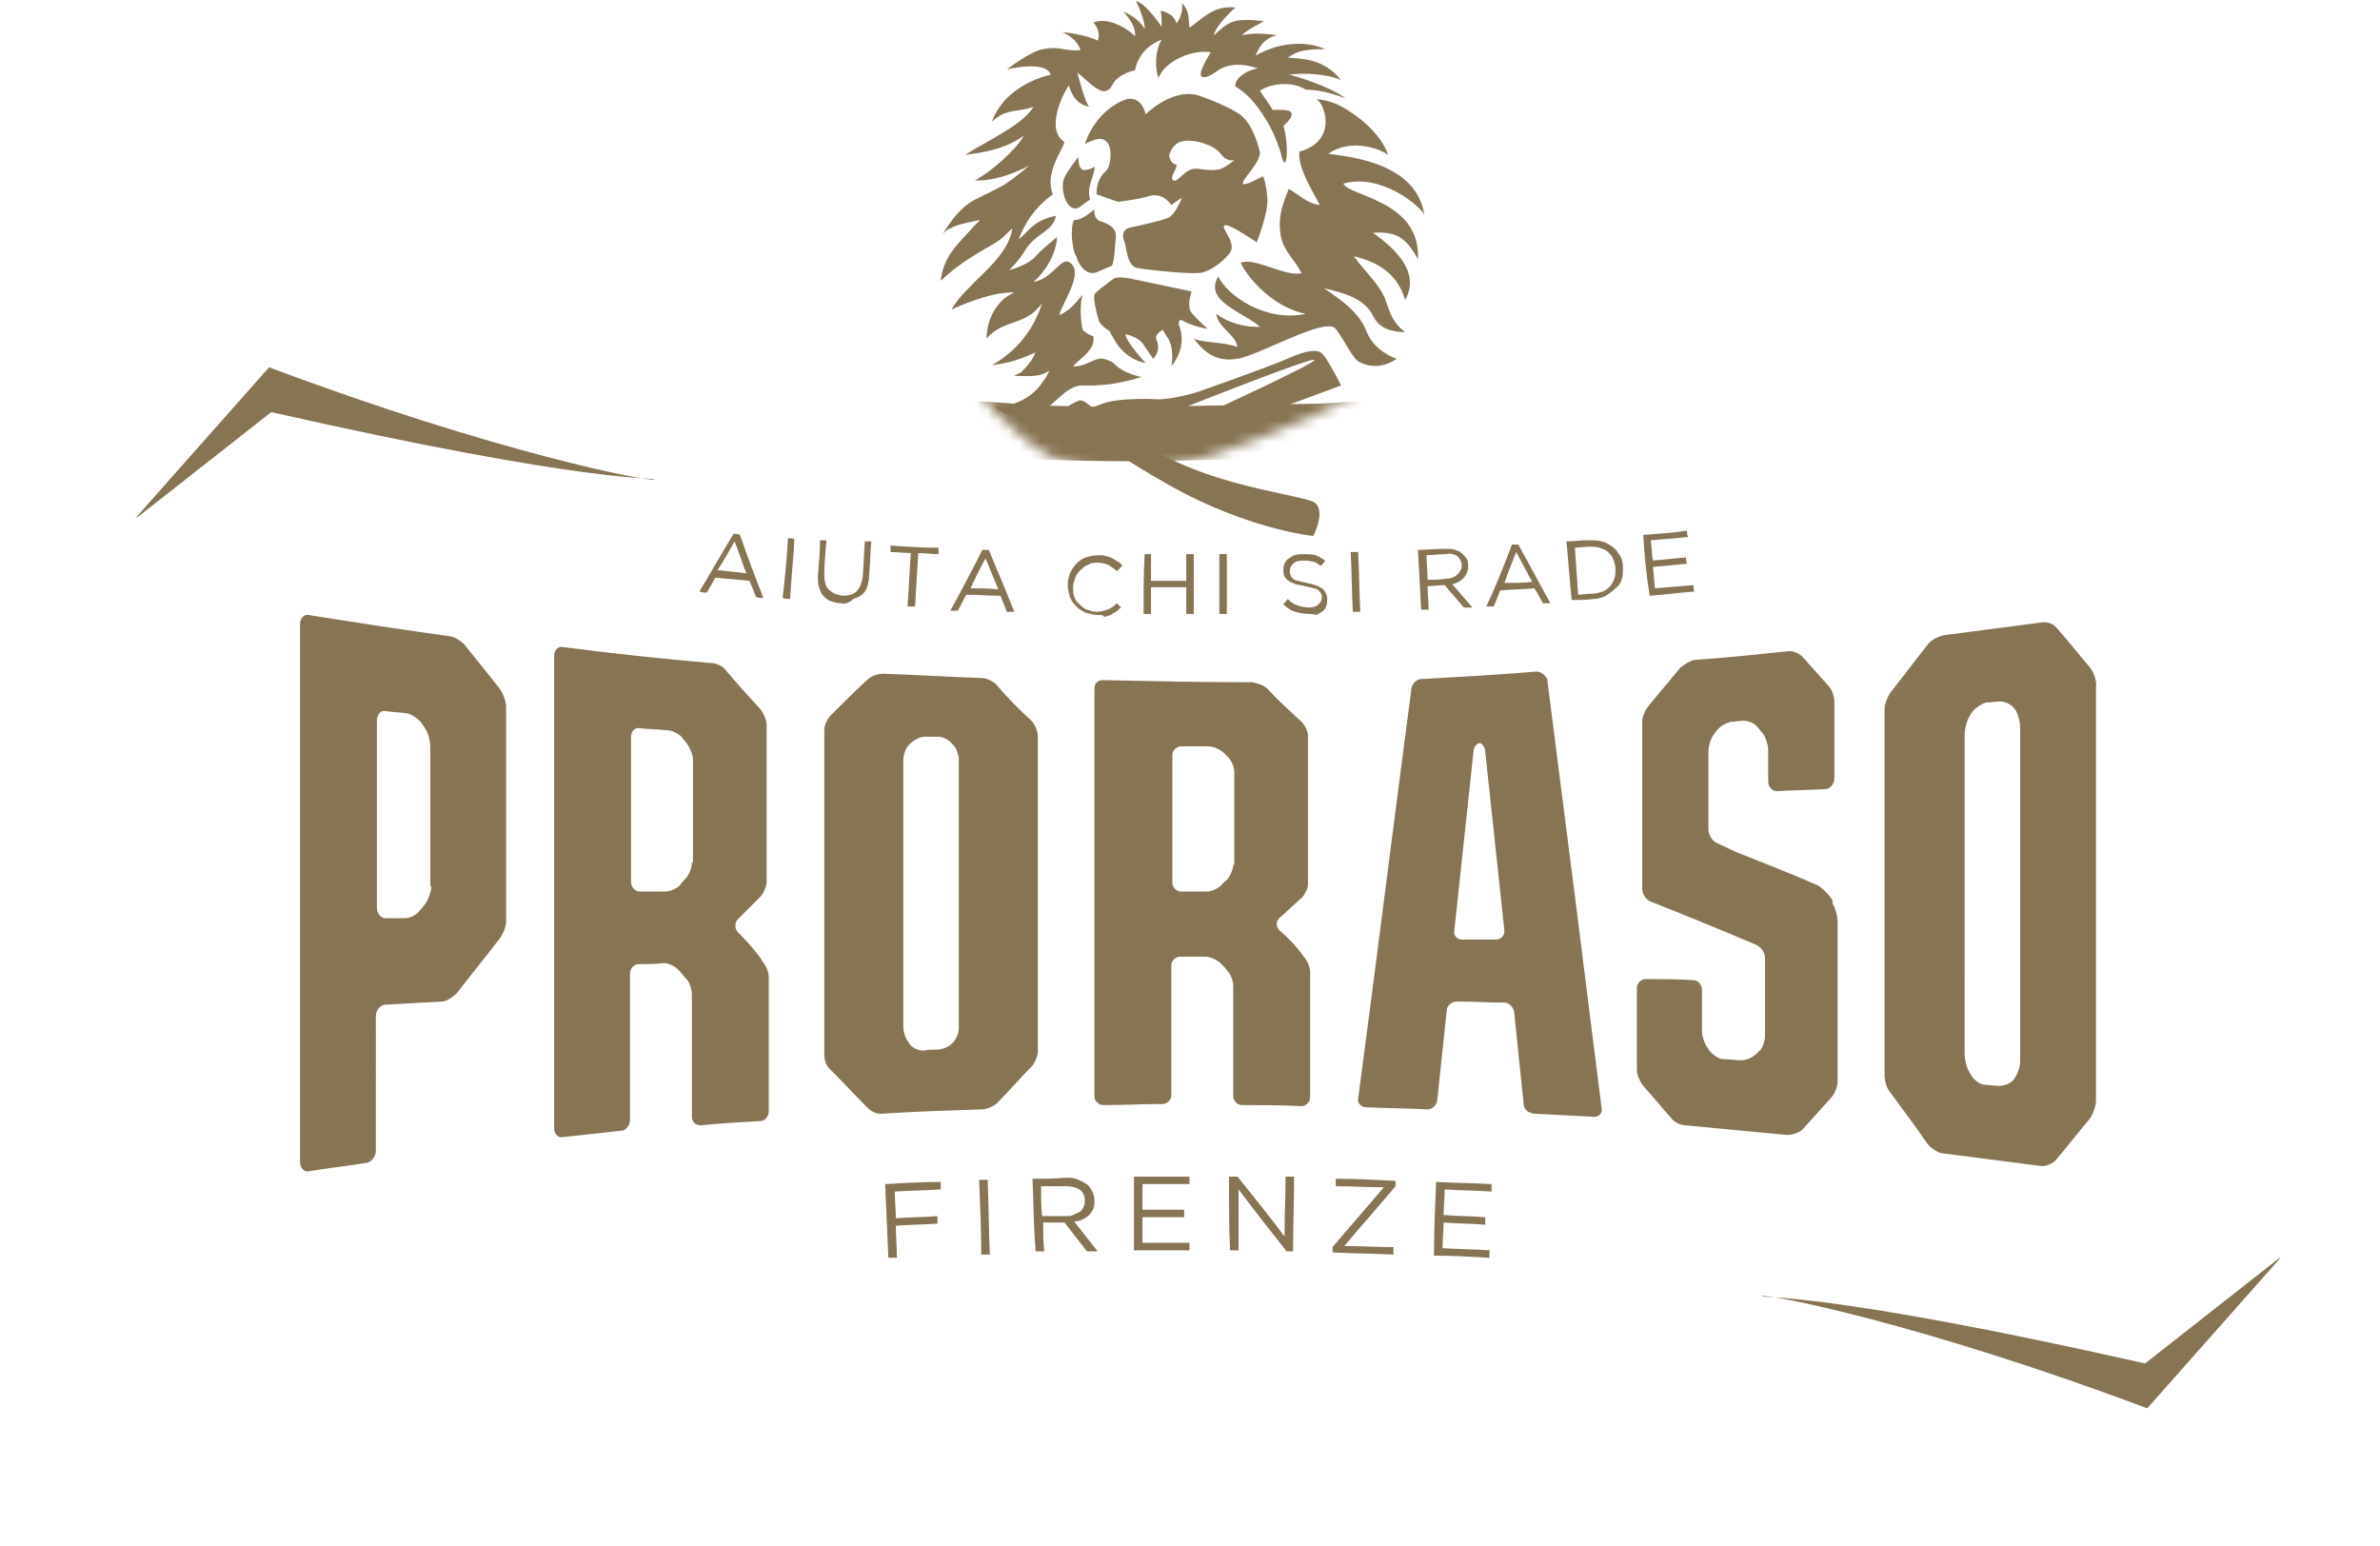 <?xml version="1.0" encoding="utf-8"?>
<!-- Generator: Adobe Illustrator 25.4.1, SVG Export Plug-In . SVG Version: 6.00 Build 0)  -->
<svg version="1.1" id="Livello_1" xmlns="http://www.w3.org/2000/svg" xmlns:xlink="http://www.w3.org/1999/xlink" x="0px" y="0px"
	 width="222.9px" height="144.8px" viewBox="0 0 222.9 144.8" style="enable-background:new 0 0 222.9 144.8;" xml:space="preserve"
	>
<g>
	<defs>
		<filter id="Adobe_OpacityMaskFilter" filterUnits="userSpaceOnUse" x="0" y="20.9" width="222.9" height="123.9">
			<feFlood  style="flood-color:white;flood-opacity:1" result="back"/>
			<feBlend  in="SourceGraphic" in2="back" mode="normal"/>
		</filter>
	</defs>
	<mask maskUnits="userSpaceOnUse" x="0" y="20.9" width="222.9" height="123.9" id="SVGID_1_">
		<g style="filter:url(#Adobe_OpacityMaskFilter);">
			<path d="M94.1,36.3c0,0-3.6-1-2.1,0.9c0.8,1.1,5.2,5.9,9,6.5c6.1,0.9,11-0.6,11-0.6s7.9-2.2,15.7-6.5c6.4-3.6,4.7-4.4,4.7-4.4
				L94.1,36.3z"/>
		</g>
	</mask>
	<g style="mask:url(#SVGID_1_);">
		<path style="fill:#877453;" d="M19.9,144.8L0.6,120l0.8-2.8c0.2-0.7,5.2-18,5.1-35.3c-0.1-17-5.2-31.2-5.4-31.8L0,47.3L19.2,22
			l4.6,2.1C38.6,30.9,64.6,36,93.5,37.7l1.4,0.1l0,0.1c3,0.1,10.7,0.3,12.3,0.2l16.5-0.3c23.9-1.3,56.1-5.9,74.8-14.8l4.6-2.2
			l19.5,25l-1,2.9c-0.2,0.6-5.1,14.8-5,31.8c0.1,16.8,4.9,33.3,5.5,35.2l0.9,2.7l-19.1,25.1l-4.6-2.1c-23-10.6-64.9-14.2-87.4-14.1
			c-22.5,0.1-64.3,4.3-87.2,15.2L19.9,144.8z M6,118.9l15.3,19.7l1-0.5c23.6-11.2,66.4-15.5,89.3-15.6c0.4,0,0.8,0,1.2,0
			c23.2,0,64.9,3.8,88.3,14.6l1,0.5l15.1-19.9l-0.1-0.3c-0.6-1.9-5.6-19.1-5.7-36.6c-0.1-17.6,4.7-31.9,5.3-33.5l0.1-0.4l-15.4-19.7
			l-1,0.5c-24.3,11.6-64.8,14.6-76.7,15.2l-0.1,0l-16.6,0.3c-0.9,0-4.4,0-7.6-0.1c-3.6-0.1-5.5-0.1-6.6-0.3
			c-42.3-2.5-63.9-10.6-71.2-14l-1-0.5L5.6,48.1l0.1,0.3C6,49.1,11.3,64,11.4,81.9c0.1,17.7-4.7,34.8-5.2,36.7L6,118.9z"/>
	</g>
	<g>
		<path style="fill:#877453;" d="M110.9,30.1c0.9,0.5,2.2,0.7,2.2,0.7s-1-0.9-1.5-1.5c-0.5-0.6,0-2,0-2s-4.7-1-5.7-1.2
			c-0.5-0.1-1.2-0.2-1.6,0c-0.4,0.3-1.8,1.3-1.8,1.5c-0.1,0.4,0.1,1.4,0.4,2.4c0.1,0.3,0.5,0.7,1,1c0.3,0.5,0.7,1.4,1.4,2
			c1,0.9,2,1,2,1s-1.8-1.9-1.9-2.7c1.4,0.3,1.7,1,1.7,1c0.5,0.7,0.9,1.3,0.9,1.3s0.8-0.7,0.3-1.8c-0.2-0.5,0.6-0.9,0.6-0.9
			c0,0,0.3,0.5,0.3,0.5c0.9,1.1,0.5,2.9,0.5,2.9s1.6-1.7,0.7-3.9C110.4,30.4,110.3,29.7,110.9,30.1"/>
		<path style="fill:#877453;" d="M99.7,16.6c-0.5,1.1,0.2,3.2,1.2,2.9c0.3-0.1,0.8-0.6,1.2-0.8c-0.4-1.3,0.5-2.3,0.4-3.1
			c0,0-0.2,0.2-0.7,0.3c-0.9,0.3-0.8-1.2-0.8-1.2S100.1,15.8,99.7,16.6"/>
		<path style="fill:#877453;" d="M102.7,25.5c0.5-0.2,0.9-0.4,1.4-0.6c0.3-0.2,0.3-2.1,0.4-2.5c0-0.4,0.2-1.2-1.5-1.7
			c-0.6-0.2-0.5-1.1-0.5-1.1s-1.2,1.1-1.9,1c-0.4,0.6-0.2,2.9,0.2,3.4C100.9,24.5,101.6,25.9,102.7,25.5"/>
		<path style="fill:#877453;" d="M117.7,22.7c0,0,1.1-2.8,1-4.1c-0.1-1.4-0.4-2.1-0.4-2.1s-1.8,1-1.9,0.7c-0.1-0.4,1.6-1.9,1.6-2.9
			c0,0-0.5-2.6-1.9-3.6c-0.9-0.6-2.7-1.4-4-1.8c-2.4-0.6-4.8,1.8-4.8,1.8s-0.4-2-2.1-1.3c-2.8,1.2-3.6,4.1-3.6,4.1s0.3-0.2,0.9-0.4
			c1.5-0.5,1.5,1.2,1.5,1.2s0.1,1.3-0.5,1.8c-0.9,0.8-0.8,2.1-0.8,2.1l2,0.7c0,0,1.8-0.2,2.8-0.5c1.4-0.5,2.2,0.8,2.2,0.8l1-0.7
			c0,0-0.6,1.6-1.3,1.9c-0.7,0.3-3,0.8-3.5,0.9c-1,0.2-0.7,1.1-0.6,1.3c0.2,0.4,0.2,2.3,1.2,2.5c0.4,0.1,5.4,0.7,6.2,0.4
			c0.9-0.3,1.7-0.9,2.4-1.7c0.9-1-0.9-2.5-0.4-2.7C115.1,20.9,117.7,22.7,117.7,22.7 M113.9,15.9c-0.8,0.1-1.4-0.1-1.9-0.1
			c-1.1,0-1.6,1.3-2.1,1.1c-0.5-0.2,0.6-1.4,0.2-1.5c-0.5-0.1-0.6-0.8-0.6-0.8s0.1-0.9,1-1.3c0.5-0.2,1.5-0.2,2.7,0.3
			c1,0.4,1.2,1,1.5,1.2c0.8,0.5,1.1,0,1.1,0S114.7,15.9,113.9,15.9"/>
		<path style="fill:#877453;" d="M124.4,14.4c2-1.4,4.6-0.6,5.6,0.1c-0.7-2.1-3-3.8-4.5-4.6c-1.2-0.6-2.2-0.6-2.2-0.6
			c0.8,0.4,2,3.9-1.6,4.9c-0.2,1.5,1.3,3.8,1.9,5c-1.1-0.1-2-1-2.9-1.5c-0.6,1.4-1.1,2.9-0.7,4.6c0.3,1.3,1.4,2.2,1.9,3.3
			c-1.7,0.3-4.3-1.5-5.7-1c0.4,1,2.7,4.1,6.1,4.8c-3.9,0.8-7.4-1.8-8.2-3.5c-1.4,2.3,2.3,3.3,3.9,4.7c-1.4,0.1-3-0.4-4.1-1.2
			c0.2,1.3,1.8,1.9,2,3.1c-1.3-0.5-3.5-0.4-4.1-0.8c1.1,1.5,2.3,2.2,4.1,1.9c2-0.3,8.3-4,9.2-2.8c0.9,1.2,1.6,2.8,2.2,3.1
			c1.9,1,3.5-0.3,3.5-0.3s-2-0.6-2.8-2.5c-0.6-1.7-2.2-2.9-4-4.1c1.7,0.4,3.8,0.9,4.6,2.6c0.6,1.2,1.8,1.5,3,1.5
			c-1.1-0.8-1.4-1.7-1.8-2.9c-0.5-1.5-2.1-2.9-3-4.2c1.7,0.4,4,1.3,4.8,4.1c1.5-2.7-1.1-4.9-3-6.3c1.9-0.1,3,0.2,4.2,2.5
			c0.3-5.5-6.4-5.9-7-7.1c3.5-1,7.1,2,7.6,2.9C132.6,15.2,126.4,14.7,124.4,14.4"/>
		<path style="fill:#877453;" d="M108.1,39c0.6,0.2,4.3,2,4.3,2l13.2-4.9c0,0-1.3-2.6-1.8-3c-0.4-0.4-1.4-0.3-3,0.4
			c-1.5,0.7-8.6,3.2-8.6,3.2s-2.2,0.7-3.8,0.7c-1.5-0.1-3.4,0-4.4,0.2c-0.5,0.1-1.1,0.3-1.7,0.6c-0.3-0.3-0.9-0.8-1.2-0.7
			c-0.3,0.1-1.1,0.5-1.2,0.7c-0.1,0.2-0.1,0.6,0.4,0.9c-0.6,0.4-1.4,0.8-1.8,1c-0.4,0.2-1.6,0.3-1.6,0.3s1.6,1,2.8,1
			c1.1,0.1,2.3-0.7,2.3-0.7s4.3,3.1,9.1,5.6c6.7,3.4,11.9,3.9,11.9,3.9s1.3-2.5,0-3.2c-1.3-0.6-7.4-1.3-12.5-3.6
			c-5.7-2.5-7.4-4.4-7.4-4.4l1.8,0.4C104.9,39.4,107.5,38.8,108.1,39 M111.1,38.1c0.5-0.2,11.6-4.6,12-4.4
			c0.4,0.2-10.5,5.2-10.5,5.2s0.5,1.3,0.2,1.4C112.6,40.4,110.6,38.3,111.1,38.1 M102.1,40.3c-0.4,0-0.7-0.3-0.7-0.7
			c0-0.4,0.3-0.7,0.7-0.7c0.4,0,0.7,0.3,0.7,0.7C102.8,40,102.5,40.3,102.1,40.3"/>
		<path style="fill:#877453;" d="M101.6,36.1c2.8,0.1,5.3-0.8,5.3-0.8s-1.7-0.3-2.5-1.2c-0.3-0.3-1.1-0.6-1.5-0.5
			c-0.8,0.2-1.5,0.8-2.4,0.7c0.7-0.8,2.1-1.5,1.9-2.8c-0.3-0.1-0.7-0.3-1-0.6h0c-0.2-0.8-0.3-2.5,0-3.3c-0.6,0.7-1.3,1.6-2.2,1.9
			c0.3-1.1,2-3.5,1.3-4.6c-1-1.4-1.7,1.2-3.7,1.5c2.2-2,2.2-4.2,2.2-4.2s-1.5,1.2-2,1.8c-0.8,0.9-2.5,1.3-2.5,1.3s0.9-0.8,1.6-2
			c1-1.5,2.5-1.6,2.8-3.1c-2.3,0.5-2.6,1.6-3.5,2.2c1-2.5,2.3-3.5,3.2-4.2c-0.8-2,0.9-4.1,1.1-4.9c-1.9-1.2,0-4.8,0.4-5.3
			c0.4,1.3,1,1.8,1.9,2c-0.4-0.5-1-2.8-1.1-3.2c0.7,0.5,2,2,2.7,1.7c0.6-0.2,0.5-0.7,1-1.1c0.8-0.7,1.7-0.8,1.7-0.8s0.2-2,2.5-2.9
			c-0.7,1.2-0.6,2.8-0.3,3.6c0.6-1.6,3.2-2.7,4.9-2.4c-0.4,0.6-1.3,2.2-0.8,2.3c0.5,0.2,1.4-0.6,1.8-0.8c0.8-0.4,1.9-0.5,3.4,0
			c-1.5,0.3-2.2,1.2-2.1,1.7c0.9,0.5,1.9,1.5,2.8,3c0.6,0.9,1.3,2.5,1.6,3.8c0.1,0.3,0.3,0.6,0.4-0.2c0.1-0.8-0.1-2.4-0.3-2.9
			c0.3-0.3,1-0.9,0.7-1.3c-0.3-0.3-1.3-0.2-1.7-0.2c-0.2-0.4-0.9-1.3-1.2-1.8c0.8-0.6,2.9-1,4.3-0.1c1.6,0,3.1,0.6,3.7,0.8
			c-1.4-1.1-5-2.2-5.3-2.2c1.4-0.2,3.5-0.1,4.9,0.5c-1.6-2-3.6-2-5-2.1c0.8-0.5,1.2-0.8,3.5-0.8c-1.5-0.7-4-0.8-6.5,0.6
			c0.3-0.7,0.7-1.6,2-1.9c-1.4-0.2-2.4-0.2-3.3,0c0.6-0.6,2.1-1.3,2.1-1.3s-1.8-0.3-2.8,0c-0.8,0.2-1.3,0.8-1.9,1.3
			c0.1-0.9,1.9-2.5,2-2.6c-2-0.2-2.9,0.9-4.3,1.9c-0.1-0.9,0-1.6-0.7-2.3c0.1,0.7-0.1,1.3-0.5,1.9c-0.2-0.6-0.6-1-1.5-1.2
			c0.1,0.5,0.1,1,0.1,1.5c-0.5-0.7-1.6-2.2-2.4-2.4c0.3,0.6,0.9,2.1,0.8,2.6c-0.4-0.7-1.2-1.3-2-1.6c0.6,0.6,1.2,1.5,1.1,2.3
			c-0.3-0.4-2.3-1.9-3.9-1.3c0.7,0.8,0.5,1.5,0.4,1.7c-1.2-0.6-3.3-0.8-3.3-0.8s1.4,0.6,1.7,1.7c-1.7,0.1-1.8-0.4-3.5-0.1
			c-1.2,0.2-3.4,1.9-3.4,1.9s3.7-0.9,4.1,0.5c0,0-4.2,0.8-5.5,4.4c1.4-1.3,2.2-0.8,3.9-1.4c-1.1,1.8-4.6,3.3-6.4,4.5
			c1.6-0.2,3.7-0.5,5.5-1.8c-0.8,1.4-3.1,3.4-4.6,4.2c2.5,0.1,5.1-1.4,5.1-1.4s-1.4,1.2-2.2,1.7c-0.4,0.3-2.1,1.1-2.9,1.5
			c-1.3,0.7-2.2,1.9-3,3.2c0.7-0.8,2.1-1,3.5-1.3c-0.2,0.2-0.4,0.4-0.6,0.6c-1.5,1.7-2.8,2.7-3.1,5.1c1.5-1.4,2.9-2.3,4.7-3.3
			c1.2-0.7,1-0.7,2-1.6c-0.4,3-4.2,5-5.7,7.6c1.5-0.7,4.1-1.7,5.9-1.6c-1.7,0.7-2.6,2.6-2.6,4.3c1.7-1.9,3.6-1.1,5.2-3.3
			c-0.8,2.5-2.4,4.5-4.7,5.8c1.8-0.2,3-0.7,4.1-1.2c-0.2,0.3-0.3,0.7-0.6,1c-0.2,0.3-0.5,0.6-0.8,0.9c-0.2,0.1-0.5,0.2-0.6,0.3
			c1.2,0,2.3,0.2,3.3-0.5c-0.2,0.3-0.3,0.7-0.6,1c-0.3,0.5-0.7,0.9-1.2,1.3c-0.9,0.7-2.2,1.1-3.3,1.1c1.2,1.2,3.5,1.1,4.8,0.2
			C99.3,37.2,100.2,36,101.6,36.1"/>
	</g>
	<path style="fill:#877453;" d="M12.8,48.4c0,0,0,0,0,0.1l12.6-9.9c30.1,6.8,36.1,6.1,35.9,6.3c-0.3,0.3-14.8-2.5-36.1-10.5
		L12.8,48.4z"/>
	<g>
		<path style="fill:#877453;" d="M43.6,60.5c-0.3-0.4-0.9-0.8-1.4-0.9c-4.4-0.6-8.9-1.3-13.3-2c-0.4-0.1-0.8,0.3-0.8,0.9v50.3
			c0,0.6,0.4,1,0.8,0.9c1.8-0.3,3.7-0.5,5.5-0.8c0.4-0.1,0.8-0.6,0.8-1.1V95.2c0-0.6,0.4-1,0.8-1.1c1.8-0.1,3.6-0.2,5.4-0.3
			c0.4,0,1-0.4,1.4-0.8c1.3-1.7,2.7-3.4,4-5.1c0.3-0.4,0.6-1.1,0.6-1.6V66.2c0-0.5-0.3-1.3-0.6-1.7C45.8,63.2,44.7,61.9,43.6,60.5
			 M40.4,83c0,0.5-0.3,1.3-0.6,1.7c-0.2,0.2-0.3,0.4-0.5,0.6c-0.3,0.4-0.9,0.7-1.4,0.7c-0.6,0-1.2,0-1.8,0c-0.4,0-0.8-0.4-0.8-1
			V67.5c0-0.6,0.4-1,0.8-0.9c0.6,0.1,1.3,0.1,1.9,0.2c0.4,0,1,0.4,1.4,0.8c0.1,0.2,0.3,0.4,0.4,0.6c0.3,0.4,0.5,1.2,0.5,1.7V83z
			 M119.8,87.1c-0.3-0.3-0.3-0.8,0-1.1c0.7-0.6,1.4-1.3,2.1-1.9c0.3-0.3,0.6-0.9,0.6-1.3V68.9c0-0.4-0.3-1-0.6-1.3
			c-1.1-1-2.2-2-3.2-3.1c-0.3-0.3-0.9-0.5-1.4-0.6c-4.7,0-9.3-0.1-14-0.2c-0.5,0-0.8,0.3-0.8,0.8v38.2c0,0.4,0.4,0.8,0.8,0.8
			c1.9,0,3.7-0.1,5.6-0.1c0.4,0,0.8-0.4,0.8-0.8V90.4c0-0.4,0.4-0.8,0.8-0.8h2.4c0.4,0,1.1,0.3,1.4,0.6c0.3,0.3,0.5,0.5,0.7,0.8
			c0.3,0.3,0.5,0.9,0.5,1.4v10.3c0,0.4,0.4,0.8,0.8,0.8c1.9,0,3.8,0,5.6,0.1c0.4,0,0.8-0.4,0.8-0.8V91c0-0.4-0.3-1.1-0.6-1.4
			C121.5,88.7,120.7,87.9,119.8,87.1 M115.5,81c0,0.4-0.3,1.1-0.6,1.4c-0.2,0.2-0.4,0.3-0.5,0.5c-0.3,0.3-0.9,0.6-1.4,0.6h-2.4
			c-0.4,0-0.8-0.4-0.8-0.8v-12c0-0.4,0.4-0.8,0.8-0.8c0.9,0,1.7,0,2.6,0c0.4,0,1.1,0.3,1.4,0.6c0.1,0.1,0.3,0.3,0.4,0.4
			c0.3,0.3,0.6,0.9,0.6,1.4V81z M93.3,64.1c-0.3-0.3-0.9-0.6-1.4-0.6c-3.1-0.1-6.1-0.3-9.2-0.4c-0.4,0-1.1,0.2-1.4,0.5
			c-1.2,1.1-2.4,2.3-3.5,3.4c-0.3,0.3-0.6,0.9-0.6,1.4v30.4c0,0.5,0.2,1.1,0.6,1.4c1.2,1.2,2.3,2.4,3.5,3.6c0.3,0.3,0.9,0.6,1.4,0.5
			c3.1-0.2,6.2-0.3,9.3-0.4c0.4,0,1.1-0.3,1.4-0.6c1.1-1.1,2.1-2.3,3.2-3.4c0.3-0.3,0.6-1,0.6-1.4V68.9c0-0.4-0.3-1.1-0.6-1.4
			C95.4,66.4,94.3,65.3,93.3,64.1 M89.8,96.3c0,0.5-0.3,1.1-0.6,1.4c0,0,0,0,0,0c-0.3,0.3-0.9,0.6-1.4,0.6c-0.4,0-0.9,0-1.3,0.1
			c-0.4,0-1-0.2-1.3-0.6c0-0.1-0.1-0.1-0.1-0.2c-0.3-0.3-0.5-1-0.5-1.4V71.2c0-0.5,0.2-1.1,0.5-1.4c0.1-0.1,0.1-0.1,0.2-0.2
			c0.3-0.3,0.9-0.6,1.3-0.6c0.4,0,0.9,0,1.3,0c0.4,0,1,0.3,1.3,0.7c0,0,0.1,0.1,0.1,0.1c0.3,0.3,0.5,1,0.5,1.4V96.3z M195.8,62.6
			c-1.1-1.3-2.1-2.6-3.2-3.8c-0.3-0.4-0.9-0.6-1.4-0.5c-3,0.4-6.1,0.8-9.2,1.2c-0.4,0.1-1.1,0.4-1.4,0.8c-1.2,1.5-2.3,3-3.5,4.5
			c-0.3,0.4-0.6,1.1-0.6,1.7v34.2c0,0.5,0.2,1.3,0.6,1.7c1.1,1.5,2.3,3.1,3.4,4.7c0.3,0.4,0.9,0.8,1.3,0.9c3.1,0.4,6.2,0.8,9.3,1.2
			c0.4,0.1,1.1-0.2,1.4-0.5c1.1-1.3,2.1-2.6,3.2-3.9c0.3-0.4,0.6-1.2,0.6-1.7V64.4C196.4,63.8,196.1,63,195.8,62.6 M189.2,99.4
			c0,0.6-0.3,1.3-0.6,1.7c0,0,0,0,0,0c-0.3,0.4-0.9,0.6-1.4,0.6c-0.4,0-0.9-0.1-1.3-0.1c-0.4,0-1-0.4-1.3-0.9c0-0.1-0.1-0.1-0.1-0.2
			c-0.3-0.4-0.5-1.2-0.5-1.8V68.8c0-0.5,0.2-1.3,0.5-1.8c0.1-0.1,0.1-0.2,0.2-0.3c0.3-0.4,0.9-0.8,1.3-0.9c0.4,0,0.9-0.1,1.3-0.1
			c0.4,0,1,0.2,1.3,0.6c0,0,0.1,0.1,0.1,0.1c0.3,0.4,0.5,1.2,0.5,1.7V99.4z M143.9,62.9c-3.6,0.3-7.2,0.5-10.8,0.7
			c-0.4,0-0.8,0.4-0.9,0.8c-1.7,12.9-3.3,25.7-5,38.5c-0.1,0.4,0.3,0.8,0.7,0.8c1.9,0.1,3.9,0.1,5.8,0.2c0.4,0,0.8-0.3,0.9-0.8
			c0.3-2.8,0.6-5.7,0.9-8.5c0-0.4,0.5-0.8,0.9-0.8c1.5,0,3,0.1,4.5,0.1c0.4,0,0.8,0.4,0.9,0.8c0.3,2.9,0.6,5.8,0.9,8.7
			c0,0.5,0.4,0.8,0.9,0.9c1.9,0.1,3.8,0.2,5.7,0.3c0.4,0,0.8-0.3,0.7-0.8c-1.7-13.6-3.4-27-5.1-40.2
			C144.7,63.2,144.3,62.9,143.9,62.9 M140.1,88c-1.1,0-2.1,0-3.2,0c-0.4,0-0.8-0.4-0.7-0.8c0.6-5.6,1.2-11.2,1.8-16.8
			c0-0.4,0.3-0.8,0.6-0.8c0.2,0,0.5,0.4,0.5,0.8c0.6,5.6,1.2,11.2,1.8,16.8C140.9,87.6,140.6,88,140.1,88 M171.4,84
			c-0.3-0.4-0.8-0.9-1.2-1.1c-2.5-1.1-5.1-2.1-7.6-3.1c-0.4-0.2-1.1-0.5-1.5-0.7c-0.1-0.1-0.3-0.1-0.4-0.2c-0.4-0.2-0.7-0.8-0.7-1.2
			v-7.3c0-0.5,0.2-1.2,0.5-1.6c0.1-0.1,0.2-0.3,0.3-0.4c0.3-0.4,0.9-0.7,1.3-0.8c0.4,0,0.8-0.1,1.2-0.1c0.4,0,1,0.2,1.3,0.6
			c0.2,0.2,0.3,0.4,0.5,0.6c0.3,0.4,0.5,1.1,0.5,1.6v2.9c0,0.5,0.4,0.9,0.8,0.9c1.5-0.1,3.1-0.1,4.6-0.2c0.4,0,0.8-0.5,0.8-1v-7.1
			c0-0.5-0.2-1.2-0.5-1.5c-0.8-0.9-1.7-1.9-2.5-2.8c-0.3-0.3-0.9-0.6-1.4-0.5c-2.9,0.3-5.7,0.6-8.6,0.8c-0.4,0-1,0.4-1.4,0.7
			c-1,1.2-2,2.4-3,3.6c-0.3,0.4-0.6,1-0.6,1.5v15.6c0,0.5,0.3,1,0.7,1.2c3.3,1.3,6.7,2.7,10,4.1c0.4,0.2,0.8,0.7,0.8,1.2v7.3
			c0,0.5-0.2,1.2-0.6,1.5c-0.1,0.1-0.1,0.1-0.2,0.2c-0.3,0.3-0.9,0.6-1.4,0.6c-0.6,0-1.1-0.1-1.7-0.1c-0.4,0-1-0.4-1.3-0.8
			c-0.1-0.1-0.1-0.2-0.2-0.3c-0.3-0.4-0.5-1.1-0.5-1.6v-3.8c0-0.5-0.4-0.9-0.8-0.9c-1.5-0.1-3-0.1-4.5-0.1c-0.4,0-0.8,0.4-0.8,0.8
			v7.7c0,0.5,0.3,1.1,0.6,1.5c0.9,1,1.7,2,2.6,3c0.3,0.4,0.9,0.7,1.4,0.7c3.2,0.3,6.4,0.6,9.5,0.9c0.4,0,1.1-0.2,1.4-0.5
			c0.9-1,1.8-2,2.7-3c0.3-0.3,0.6-1,0.6-1.5V86.3c0-0.5-0.2-1.3-0.5-1.7C171.7,84.4,171.6,84.2,171.4,84 M69.1,87.3
			c-0.3-0.3-0.3-0.9,0-1.2c0.7-0.7,1.4-1.4,2.1-2.1c0.3-0.3,0.6-1,0.6-1.4V67.9c0-0.5-0.3-1.1-0.6-1.5c-1.1-1.2-2.2-2.4-3.2-3.6
			c-0.3-0.4-0.9-0.7-1.4-0.7c-4.6-0.4-9.3-0.9-13.9-1.5c-0.4-0.1-0.8,0.3-0.8,0.8v44.3c0,0.5,0.4,0.9,0.8,0.8
			c1.8-0.2,3.7-0.4,5.5-0.6c0.4,0,0.8-0.5,0.8-1V91.2c0-0.5,0.4-0.9,0.8-0.9c0.8,0,1.6,0,2.4-0.1c0.4,0,1,0.3,1.3,0.6
			c0.3,0.3,0.5,0.6,0.8,0.9c0.3,0.3,0.5,1,0.5,1.5v11.4c0,0.5,0.4,0.8,0.8,0.8c1.9-0.2,3.8-0.3,5.6-0.4c0.4,0,0.8-0.4,0.8-0.9V91.5
			c0-0.5-0.3-1.1-0.6-1.5C70.8,89.1,70,88.2,69.1,87.3 M64.8,80.8c0,0.5-0.3,1.2-0.6,1.5c-0.2,0.2-0.4,0.4-0.5,0.6
			c-0.3,0.3-0.9,0.6-1.4,0.6c-0.8,0-1.6,0-2.4,0c-0.4,0-0.8-0.4-0.8-0.9V69c0-0.5,0.4-0.9,0.8-0.8c0.9,0.1,1.7,0.1,2.6,0.2
			c0.4,0,1.1,0.3,1.4,0.7c0.1,0.2,0.3,0.3,0.4,0.5c0.3,0.4,0.6,1.1,0.6,1.5V80.8z"/>
	</g>
	<path style="fill:#877453;" d="M213.5,117.9c0,0,0,0,0-0.1l-12.6,9.9c-30.1-6.8-36.1-6.1-35.9-6.3c0.3-0.3,14.8,2.5,36.1,10.5
		L213.5,117.9z"/>
	<g>
		<g>
			<path style="fill:#877453;" d="M82.9,110.9c1.7-0.1,3.4-0.2,5.2-0.2c0,0.2,0,0.5,0,0.7c-1.4,0.1-2.9,0.1-4.3,0.2
				c0,0.8,0.1,1.7,0.1,2.5c1.3-0.1,2.6-0.1,3.9-0.2c0,0.2,0,0.5,0,0.7c-1.3,0.1-2.6,0.1-3.9,0.2c0,1,0.1,2,0.1,3c-0.3,0-0.5,0-0.8,0
				C83.1,115.5,83,113.2,82.9,110.9z"/>
			<path style="fill:#877453;" d="M91.7,110.5c0.3,0,0.5,0,0.8,0c0.1,2.3,0.1,4.6,0.2,7c-0.3,0-0.5,0-0.8,0
				C91.9,115.2,91.8,112.9,91.7,110.5z"/>
			<path style="fill:#877453;" d="M96.7,110.4c1,0,2.1,0,3.1-0.1c0.4,0,0.8,0,1.2,0.2c0.3,0.1,0.6,0.3,0.9,0.5
				c0.2,0.2,0.3,0.4,0.4,0.6c0.1,0.2,0.2,0.5,0.2,0.8c0,0,0,0,0,0c0,0.3,0,0.6-0.1,0.8c-0.1,0.2-0.2,0.4-0.4,0.6
				c-0.2,0.2-0.4,0.3-0.6,0.4c-0.2,0.1-0.5,0.2-0.8,0.2c0.7,0.9,1.5,1.9,2.2,2.8c-0.3,0-0.7,0-1,0c-0.7-0.9-1.4-1.8-2.1-2.7
				c0,0,0,0,0,0c-0.7,0-1.3,0-2,0c0,0.9,0,1.8,0.1,2.7c-0.3,0-0.5,0-0.8,0C96.8,115,96.8,112.7,96.7,110.4z M99.8,113.9
				c0.3,0,0.5,0,0.7-0.1c0.2-0.1,0.4-0.2,0.6-0.3c0.2-0.1,0.3-0.3,0.4-0.5c0.1-0.2,0.1-0.4,0.1-0.6c0,0,0,0,0,0c0-0.4-0.2-0.8-0.5-1
				c-0.3-0.2-0.8-0.3-1.4-0.3c-0.7,0-1.5,0-2.2,0c0,0.9,0,1.9,0.1,2.8C98.3,113.9,99.1,113.9,99.8,113.9z"/>
			<path style="fill:#877453;" d="M106.2,110.2c1.7,0,3.5,0,5.2,0c0,0.2,0,0.5,0,0.7c-1.5,0-2.9,0-4.4,0c0,0.8,0,1.6,0,2.4
				c1.3,0,2.6,0,3.9,0c0,0.2,0,0.5,0,0.7c-1.3,0-2.6,0-3.9,0c0,0.8,0,1.6,0,2.4c1.5,0,2.9,0,4.4,0c0,0.2,0,0.5,0,0.7
				c-1.7,0-3.5,0-5.2,0C106.2,114.9,106.2,112.6,106.2,110.2z"/>
			<path style="fill:#877453;" d="M115.1,110.2c0.3,0,0.5,0,0.8,0c1.5,1.9,3,3.7,4.4,5.6c0-1.9,0.1-3.7,0.1-5.6c0.3,0,0.5,0,0.8,0
				c0,2.3-0.1,4.6-0.1,7c-0.2,0-0.4,0-0.6,0c-1.5-1.9-3-3.8-4.5-5.8c0,1.9,0,3.8,0,5.7c-0.3,0-0.5,0-0.8,0
				C115.1,114.9,115.1,112.6,115.1,110.2z"/>
			<path style="fill:#877453;" d="M124.8,116.8c1.6-1.9,3.2-3.7,4.8-5.6c-1.5,0-3-0.1-4.5-0.1c0-0.2,0-0.5,0-0.7
				c1.9,0,3.7,0.1,5.6,0.2c0,0.2,0,0.4,0,0.5c-1.6,1.9-3.2,3.7-4.8,5.6c1.5,0,3.1,0.1,4.6,0.1c0,0.2,0,0.5,0,0.7
				c-1.9-0.1-3.8-0.1-5.7-0.2C124.8,117.2,124.8,117,124.8,116.8z"/>
			<path style="fill:#877453;" d="M134.5,110.7c1.7,0.1,3.5,0.1,5.2,0.2c0,0.2,0,0.5,0,0.7c-1.5-0.1-2.9-0.1-4.4-0.2
				c0,0.8-0.1,1.6-0.1,2.4c1.3,0.1,2.6,0.1,3.9,0.2c0,0.2,0,0.5,0,0.7c-1.3-0.1-2.6-0.1-3.9-0.2c0,0.8-0.1,1.6-0.1,2.4
				c1.5,0.1,2.9,0.1,4.4,0.2c0,0.2,0,0.5,0,0.7c-1.7-0.1-3.5-0.2-5.2-0.2C134.3,115.3,134.4,113,134.5,110.7z"/>
		</g>
	</g>
	<g>
		<g>
			<path style="fill:#877453;" d="M68.7,50c0.2,0,0.4,0,0.6,0.1c0.7,2,1.4,3.9,2.2,5.9c-0.2,0-0.5,0-0.7-0.1c-0.2-0.5-0.4-1-0.6-1.5
				c-1.1-0.1-2.1-0.2-3.2-0.3c-0.3,0.5-0.5,0.9-0.8,1.4c-0.2,0-0.4,0-0.7-0.1C66.6,53.6,67.6,51.8,68.7,50z M69.9,53.7
				c-0.4-1-0.7-2-1.1-3c-0.5,0.9-1,1.8-1.6,2.7C68.2,53.5,69.1,53.6,69.9,53.7z"/>
			<path style="fill:#877453;" d="M73.8,50.4c0.2,0,0.4,0,0.6,0.1c-0.1,1.9-0.3,3.7-0.4,5.6c-0.2,0-0.4,0-0.7-0.1
				C73.5,54.2,73.7,52.3,73.8,50.4z"/>
			<path style="fill:#877453;" d="M78.8,56.5c-0.4,0-0.7-0.1-1-0.2c-0.3-0.1-0.5-0.3-0.7-0.5c-0.2-0.2-0.3-0.5-0.4-0.8
				c-0.1-0.3-0.1-0.7-0.1-1.1c0.1-1.1,0.2-2.2,0.2-3.3c0.2,0,0.4,0,0.6,0c-0.1,1.1-0.2,2.2-0.2,3.2c0,0.6,0.1,1.1,0.4,1.4
				c0.3,0.3,0.7,0.5,1.3,0.6c0.5,0,1-0.1,1.3-0.4c0.3-0.3,0.5-0.7,0.6-1.4c0.1-1.1,0.1-2.2,0.2-3.3c0.2,0,0.4,0,0.6,0
				c-0.1,1.1-0.1,2.1-0.2,3.2c0,0.4-0.1,0.8-0.2,1.1c-0.1,0.3-0.3,0.6-0.5,0.7c-0.2,0.2-0.5,0.3-0.8,0.4
				C79.5,56.5,79.1,56.6,78.8,56.5z"/>
			<path style="fill:#877453;" d="M85.3,51.8c-0.6,0-1.3-0.1-1.9-0.1c0-0.2,0-0.4,0-0.6c1.5,0.1,3,0.2,4.5,0.2c0,0.2,0,0.4,0,0.6
				c-0.6,0-1.3-0.1-1.9-0.1c-0.1,1.7-0.2,3.4-0.3,5c-0.2,0-0.4,0-0.7,0C85.1,55.1,85.2,53.5,85.3,51.8z"/>
			<path style="fill:#877453;" d="M92,51.5c0.2,0,0.4,0,0.6,0c0.8,1.9,1.6,3.8,2.4,5.8c-0.2,0-0.5,0-0.7,0c-0.2-0.5-0.4-1-0.6-1.5
				c-1.1,0-2.1-0.1-3.2-0.1c-0.3,0.5-0.5,1-0.8,1.5c-0.2,0-0.4,0-0.7,0C90.1,55.2,91.1,53.3,92,51.5z M93.5,55.2
				c-0.4-1-0.8-1.9-1.2-2.9c-0.5,0.9-1,1.9-1.4,2.8C91.7,55.1,92.6,55.1,93.5,55.2z"/>
			<path style="fill:#877453;" d="M102.9,57.6c-0.4,0-0.8-0.1-1.2-0.2c-0.4-0.2-0.7-0.4-0.9-0.6c-0.3-0.3-0.5-0.6-0.6-0.9
				c-0.1-0.4-0.2-0.7-0.2-1.1c0,0,0,0,0,0c0-0.4,0.1-0.8,0.2-1.1c0.2-0.4,0.4-0.7,0.6-0.9c0.3-0.3,0.6-0.5,0.9-0.6
				c0.4-0.1,0.7-0.2,1.2-0.2c0.3,0,0.5,0,0.7,0.1c0.2,0,0.4,0.1,0.6,0.2c0.2,0.1,0.3,0.2,0.5,0.3c0.2,0.1,0.3,0.2,0.4,0.4
				c-0.2,0.2-0.3,0.3-0.5,0.5c-0.2-0.2-0.5-0.4-0.8-0.6c-0.3-0.1-0.6-0.2-1-0.2c-0.3,0-0.6,0-0.9,0.2c-0.3,0.1-0.5,0.3-0.7,0.5
				c-0.2,0.2-0.4,0.4-0.5,0.7c-0.1,0.3-0.2,0.6-0.2,0.9c0,0,0,0,0,0c0,0.3,0,0.6,0.1,0.9c0.1,0.3,0.3,0.5,0.5,0.7
				c0.2,0.2,0.4,0.4,0.7,0.5c0.3,0.1,0.6,0.2,0.9,0.2c0.4,0,0.7-0.1,1-0.2c0.3-0.1,0.6-0.3,0.9-0.6c0.1,0.1,0.3,0.3,0.4,0.4
				c-0.2,0.1-0.3,0.3-0.5,0.4c-0.2,0.1-0.3,0.2-0.5,0.3c-0.2,0.1-0.4,0.1-0.6,0.2C103.4,57.6,103.1,57.6,102.9,57.6z"/>
			<path style="fill:#877453;" d="M107.2,51.9c0.2,0,0.4,0,0.6,0c0,0.8,0,1.7,0,2.5c1.1,0,2.2,0,3.3,0c0-0.8,0-1.7,0-2.5
				c0.2,0,0.4,0,0.7,0c0,1.9,0,3.8,0,5.6c-0.2,0-0.4,0-0.7,0c0-0.8,0-1.7,0-2.5c-1.1,0-2.2,0-3.3,0c0,0.8,0,1.7,0,2.5
				c-0.2,0-0.4,0-0.7,0C107.1,55.7,107.1,53.8,107.2,51.9z"/>
			<path style="fill:#877453;" d="M114.2,51.9c0.2,0,0.4,0,0.7,0c0,1.9,0,3.8,0,5.6c-0.2,0-0.4,0-0.7,0
				C114.2,55.7,114.2,53.8,114.2,51.9z"/>
			<path style="fill:#877453;" d="M122.6,57.5c-0.5,0-0.9-0.1-1.3-0.2c-0.4-0.1-0.8-0.4-1.1-0.7c0.1-0.2,0.3-0.3,0.4-0.5
				c0.3,0.3,0.6,0.5,0.9,0.6c0.3,0.1,0.7,0.2,1.1,0.2c0.4,0,0.7-0.1,0.9-0.3c0.2-0.2,0.3-0.4,0.3-0.7c0,0,0,0,0,0
				c0-0.1,0-0.2-0.1-0.3c0-0.1-0.1-0.2-0.2-0.3c-0.1-0.1-0.3-0.2-0.5-0.2c-0.2-0.1-0.4-0.1-0.8-0.2c-0.3-0.1-0.6-0.1-0.9-0.2
				c-0.2-0.1-0.5-0.2-0.6-0.3c-0.2-0.1-0.3-0.3-0.4-0.4c-0.1-0.2-0.1-0.4-0.1-0.6c0,0,0,0,0,0c0-0.2,0-0.4,0.1-0.6
				c0.1-0.2,0.2-0.4,0.4-0.5c0.2-0.1,0.4-0.3,0.6-0.3c0.2-0.1,0.5-0.1,0.8-0.1c0.4,0,0.8,0,1.1,0.1c0.3,0.1,0.6,0.3,0.9,0.5
				c-0.1,0.2-0.2,0.3-0.4,0.5c-0.3-0.2-0.5-0.4-0.8-0.4c-0.3-0.1-0.6-0.1-0.9-0.1c-0.4,0-0.7,0.1-0.9,0.3c-0.2,0.2-0.3,0.4-0.3,0.7
				c0,0,0,0,0,0c0,0.1,0,0.3,0.1,0.4c0,0.1,0.1,0.2,0.2,0.3c0.1,0.1,0.3,0.2,0.5,0.2c0.2,0.1,0.5,0.1,0.8,0.2
				c0.6,0.1,1.1,0.3,1.4,0.5c0.3,0.2,0.5,0.6,0.5,1c0,0,0,0,0,0c0,0.2,0,0.5-0.1,0.7c-0.1,0.2-0.2,0.4-0.4,0.5
				c-0.2,0.1-0.4,0.3-0.6,0.3C123.1,57.5,122.9,57.5,122.6,57.5z"/>
			<path style="fill:#877453;" d="M126.5,51.7c0.2,0,0.4,0,0.7,0c0.1,1.9,0.1,3.8,0.2,5.6c-0.2,0-0.4,0-0.7,0
				C126.6,55.5,126.6,53.6,126.5,51.7z"/>
			<path style="fill:#877453;" d="M132.8,51.5c0.8,0,1.6-0.1,2.5-0.1c0.4,0,0.7,0,1,0.1c0.3,0.1,0.5,0.2,0.7,0.4
				c0.1,0.1,0.3,0.3,0.4,0.5c0.1,0.2,0.1,0.4,0.1,0.6c0,0,0,0,0,0c0,0.2,0,0.4-0.1,0.6c-0.1,0.2-0.2,0.4-0.3,0.5
				c-0.1,0.1-0.3,0.3-0.5,0.4c-0.2,0.1-0.4,0.2-0.6,0.2c0.6,0.7,1.3,1.5,1.9,2.2c-0.3,0-0.5,0-0.8,0c-0.6-0.7-1.2-1.4-1.8-2.1
				c0,0,0,0,0,0c-0.5,0-1.1,0.1-1.6,0.1c0,0.7,0.1,1.5,0.1,2.2c-0.2,0-0.4,0-0.7,0C133,55.2,132.9,53.4,132.8,51.5z M135.4,54.2
				c0.2,0,0.4,0,0.6-0.1c0.2-0.1,0.3-0.1,0.5-0.3c0.1-0.1,0.2-0.2,0.3-0.4c0.1-0.1,0.1-0.3,0.1-0.5c0,0,0,0,0,0
				c0-0.3-0.2-0.6-0.4-0.8c-0.3-0.2-0.6-0.3-1.1-0.2c-0.6,0-1.2,0.1-1.8,0.1c0,0.8,0.1,1.5,0.1,2.3
				C134.2,54.3,134.8,54.3,135.4,54.2z"/>
			<path style="fill:#877453;" d="M141.6,51c0.2,0,0.4,0,0.6,0c1,1.8,2,3.7,3,5.5c-0.2,0-0.5,0-0.7,0c-0.3-0.5-0.5-1-0.8-1.4
				c-1.1,0.1-2.1,0.1-3.2,0.2c-0.2,0.5-0.4,1-0.6,1.5c-0.2,0-0.4,0-0.7,0C140.1,54.9,140.9,52.9,141.6,51z M143.5,54.5
				c-0.5-0.9-1-1.9-1.5-2.8c-0.4,1-0.8,2-1.1,2.9C141.7,54.6,142.6,54.6,143.5,54.5z"/>
			<path style="fill:#877453;" d="M146.7,50.7c0.7,0,1.3-0.1,2-0.1c0.4,0,0.9,0,1.3,0.1c0.4,0.1,0.7,0.3,1,0.5
				c0.3,0.2,0.5,0.5,0.7,0.8c0.2,0.3,0.3,0.7,0.3,1.1c0,0,0,0,0,0c0,0.4,0,0.8-0.1,1.1c-0.1,0.4-0.3,0.7-0.6,0.9
				c-0.3,0.3-0.6,0.5-0.9,0.7c-0.4,0.2-0.8,0.3-1.2,0.3c-0.7,0.1-1.3,0.1-2,0.1C147,54.4,146.9,52.6,146.7,50.7z M149.1,55.6
				c0.4,0,0.7-0.1,1-0.2c0.3-0.1,0.5-0.3,0.7-0.5c0.2-0.2,0.3-0.5,0.4-0.7c0.1-0.3,0.1-0.6,0.1-0.9c0,0,0,0,0,0
				c0-0.3-0.1-0.6-0.2-0.9c-0.1-0.3-0.3-0.5-0.5-0.7c-0.2-0.2-0.5-0.3-0.8-0.4c-0.3-0.1-0.6-0.1-1-0.1c-0.4,0-0.9,0.1-1.3,0.1
				c0.1,1.5,0.2,3,0.3,4.4C148.2,55.7,148.6,55.6,149.1,55.6z"/>
			<path style="fill:#877453;" d="M153.9,50.1c1.4-0.1,2.8-0.2,4.1-0.4c0,0.2,0,0.4,0.1,0.6c-1.2,0.1-2.3,0.2-3.5,0.3
				c0.1,0.6,0.1,1.3,0.2,1.9c1-0.1,2.1-0.2,3.1-0.3c0,0.2,0,0.4,0.1,0.6c-1.1,0.1-2.1,0.2-3.2,0.3c0.1,0.7,0.1,1.3,0.2,2
				c1.2-0.1,2.4-0.2,3.6-0.3c0,0.2,0,0.4,0.1,0.6c-1.4,0.1-2.8,0.3-4.2,0.4C154.2,53.9,154,52,153.9,50.1z"/>
		</g>
	</g>
</g>
</svg>
